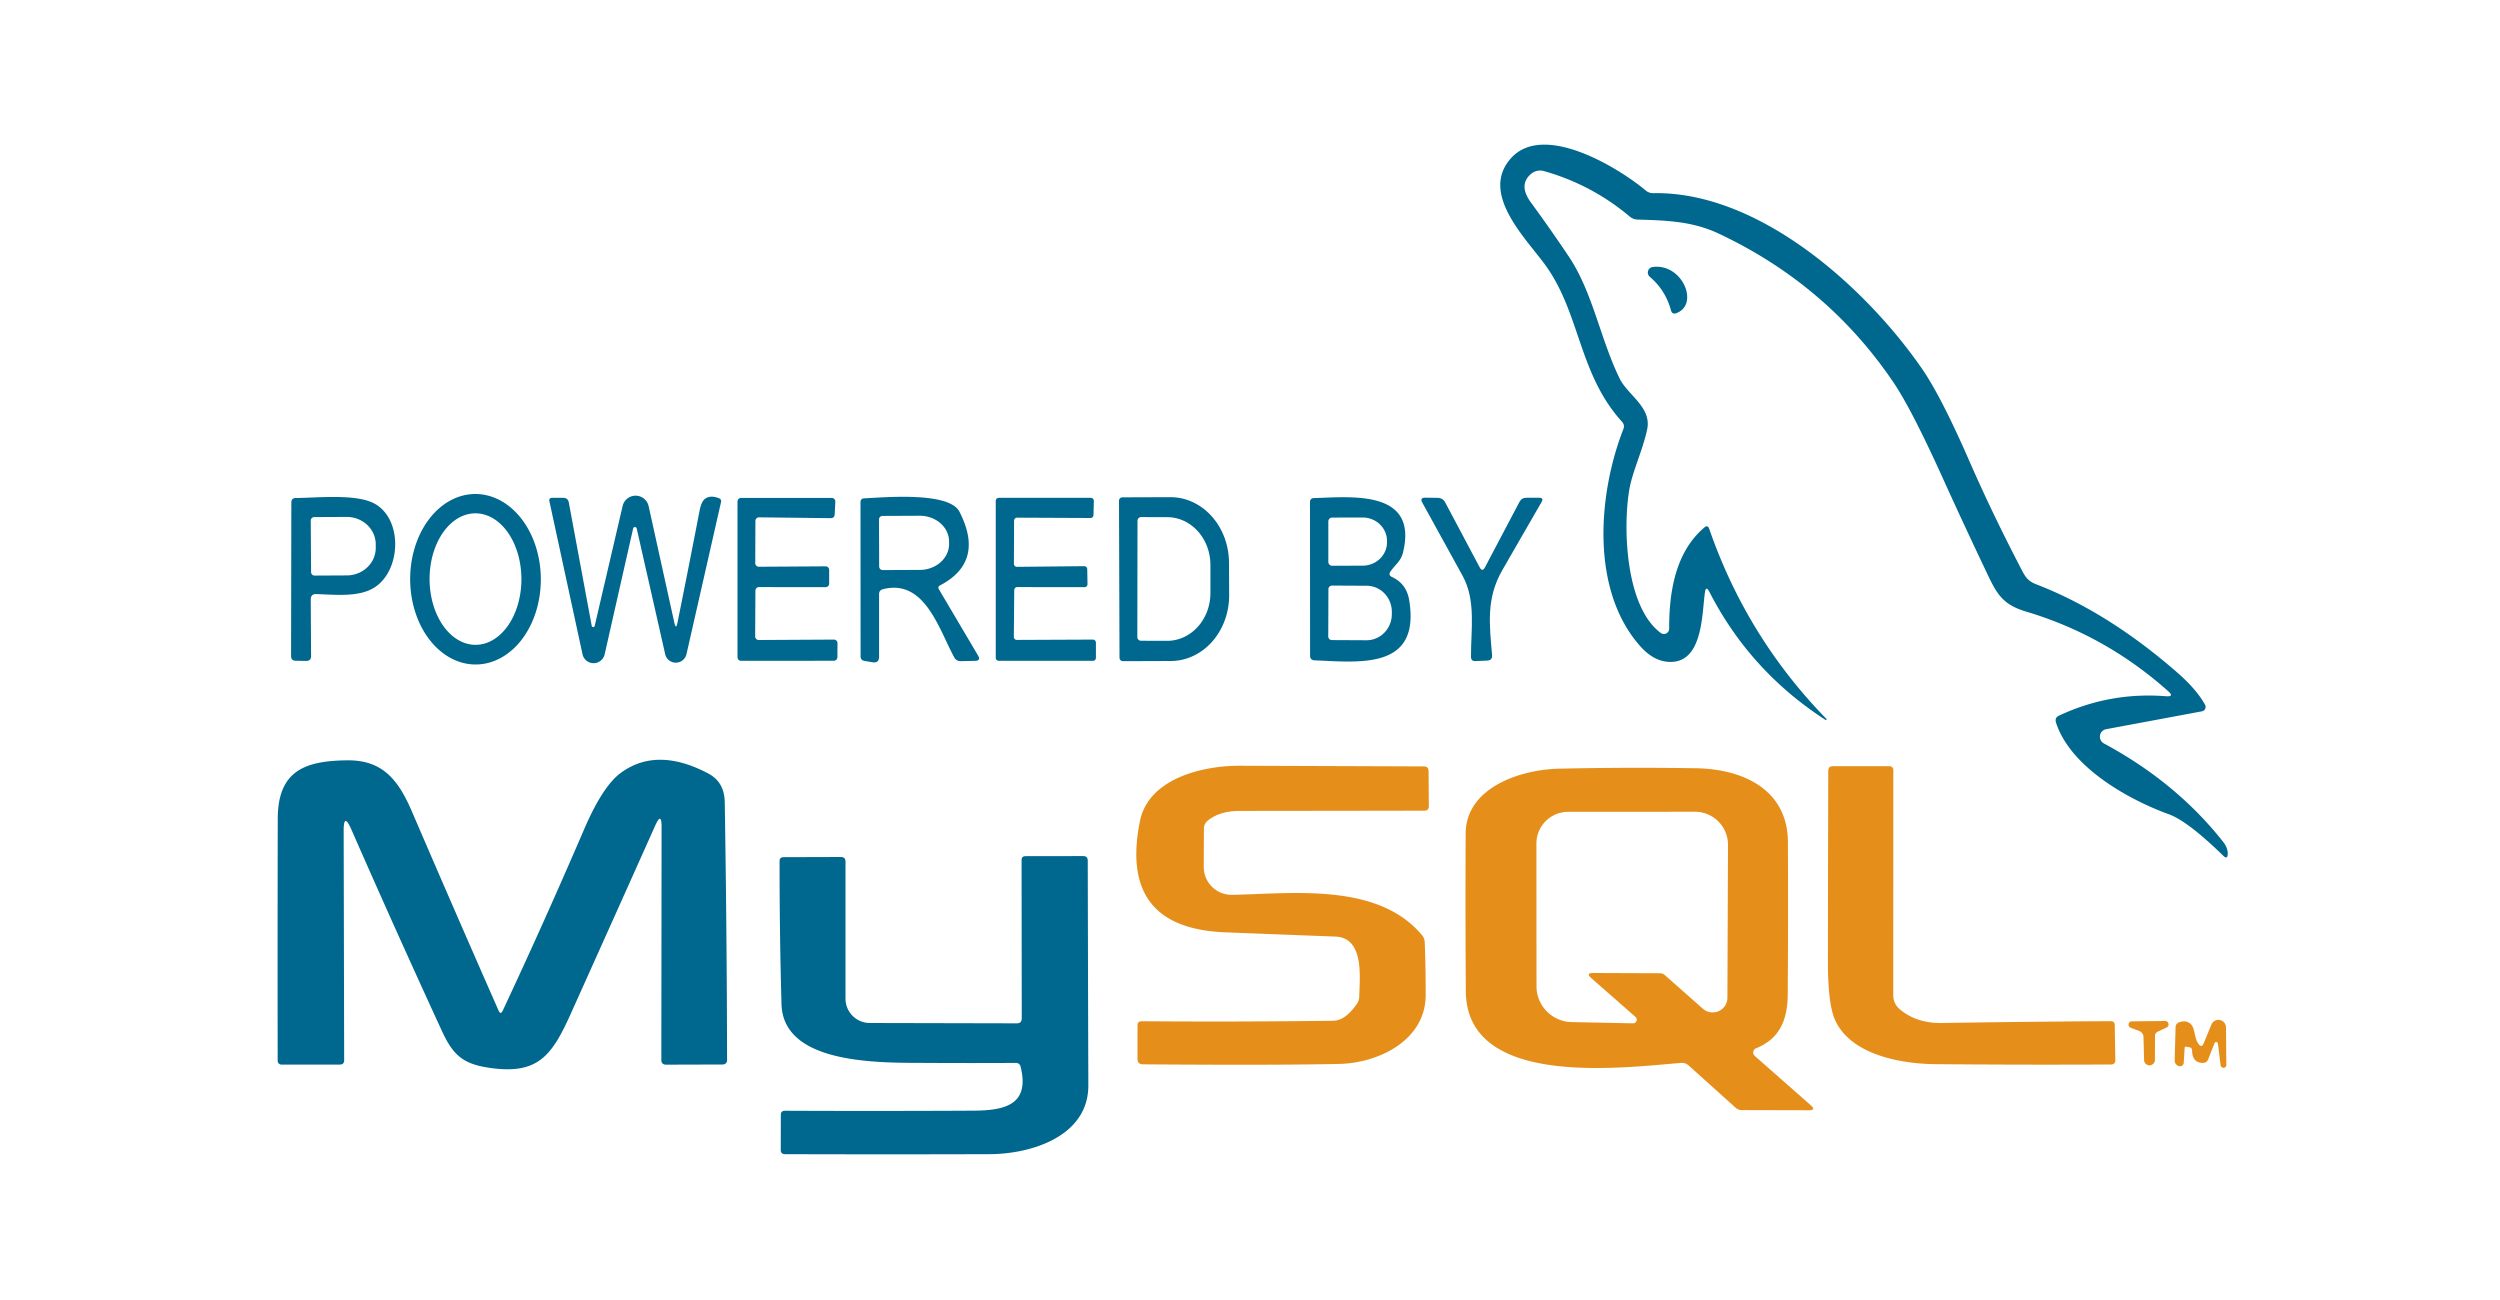 <?xml version="1.0" encoding="UTF-8" standalone="no"?>
<!DOCTYPE svg PUBLIC "-//W3C//DTD SVG 1.1//EN" "http://www.w3.org/Graphics/SVG/1.1/DTD/svg11.dtd">
<svg xmlns="http://www.w3.org/2000/svg" version="1.1" viewBox="0.00 0.00 300.00 156.00">
<path fill="#00688f" d="
  M 204.59 71.10
  C 204.23 73.62 204.35 79.33 200.57 79.43
  Q 198.57 79.48 196.88 77.60
  C 190.82 70.86 191.76 59.27 194.81 51.48
  Q 194.99 51.00 194.65 50.62
  C 189.39 44.83 189.66 37.57 185.39 31.74
  C 183.03 28.51 177.49 23.13 181.38 18.92
  C 185.30 14.69 194.18 20.09 197.50 22.87
  Q 197.89 23.19 198.40 23.18
  C 211.08 22.95 223.89 34.47 230.65 44.26
  Q 232.95 47.60 236.33 55.34
  Q 239.03 61.52 242.52 68.23
  C 242.99 69.15 243.30 69.71 244.33 70.11
  Q 252.93 73.42 261.29 80.72
  Q 263.60 82.74 264.61 84.58
  A 0.54 0.53 -19.2 0 1 264.23 85.36
  L 252.75 87.50
  A 0.92 0.92 0.0 0 0 252.48 89.22
  Q 261.16 93.90 266.76 101.00
  Q 267.35 101.74 267.33 102.47
  Q 267.31 103.19 266.79 102.69
  Q 262.54 98.54 260.26 97.71
  C 255.47 95.98 248.45 92.08 246.72 86.71
  Q 246.54 86.12 247.09 85.87
  Q 253.21 83.01 259.95 83.55
  Q 260.94 83.62 260.20 82.96
  Q 252.67 76.24 243.16 73.40
  C 240.52 72.61 239.73 71.49 238.62 69.17
  Q 235.38 62.35 233.16 57.43
  Q 229.40 49.13 227.25 45.94
  Q 219.31 34.17 206.20 28.01
  C 203.07 26.54 199.91 26.45 196.52 26.35
  Q 195.97 26.33 195.56 25.98
  Q 191.02 22.16 185.28 20.53
  A 1.68 1.68 0.0 0 0 183.76 20.84
  Q 182.15 22.17 183.72 24.31
  Q 186.07 27.52 188.28 30.82
  C 191.15 35.13 192.03 40.67 194.37 45.45
  C 195.34 47.41 198.22 48.88 197.66 51.52
  C 197.12 54.08 195.88 56.56 195.50 58.85
  C 194.75 63.40 195.06 72.84 199.30 75.96
  A 0.63 0.63 0.0 0 0 200.30 75.45
  C 200.29 71.14 201.00 66.29 204.52 63.30
  Q 204.93 62.95 205.11 63.47
  Q 209.61 76.46 219.16 86.26
  A 0.08 0.08 0.0 0 1 219.06 86.39
  Q 209.99 80.52 205.12 71.01
  Q 204.71 70.23 204.59 71.10
  Z"
/>
<path fill="#00688f" d="
  M 200.52 37.25
  Q 199.86 34.81 197.97 33.21
  A 0.67 0.67 0.0 0 1 198.32 32.04
  C 201.88 31.56 203.97 36.54 201.16 37.58
  Q 200.66 37.76 200.52 37.25
  Z"
/>
<path fill="#00688f" d="
  M 57.096 79.74
  A 10.23 7.84 89.8 0 1 49.22 69.537
  A 10.23 7.84 89.8 0 1 57.024 59.28
  A 10.23 7.84 89.8 0 1 64.9 69.483
  A 10.23 7.84 89.8 0 1 57.096 79.74
  Z
  M 57.074 77.38
  A 7.89 5.51 89.9 0 0 62.57 69.48
  A 7.89 5.51 89.9 0 0 57.046 61.6
  A 7.89 5.51 89.9 0 0 51.55 69.5
  A 7.89 5.51 89.9 0 0 57.074 77.38
  Z"
/>
<path fill="#00688f" d="
  M 37.29 71.94
  L 37.33 78.74
  Q 37.33 79.31 36.75 79.31
  L 35.50 79.29
  Q 34.93 79.29 34.93 78.72
  L 34.96 60.32
  Q 34.96 59.76 35.51 59.76
  C 38.34 59.73 42.89 59.23 45.04 60.49
  C 48.34 62.42 48.11 68.41 44.99 70.46
  C 43.11 71.70 40.28 71.36 37.95 71.29
  Q 37.29 71.27 37.29 71.94
  Z
  M 37.29 62.47
  L 37.33 68.65
  A 0.42 0.42 0.0 0 0 37.75 69.07
  L 41.63 69.05
  A 3.48 3.30 -0.3 0 0 45.09 65.73
  L 45.09 65.31
  A 3.48 3.30 -0.3 0 0 41.59 62.03
  L 37.71 62.05
  A 0.42 0.42 0.0 0 0 37.29 62.47
  Z"
/>
<path fill="#00688f" d="
  M 81.30 74.71
  Q 82.65 68.03 83.94 61.33
  Q 84.13 60.32 84.49 59.96
  Q 85.12 59.35 86.26 59.78
  Q 86.60 59.91 86.52 60.27
  L 82.38 78.49
  A 1.31 1.31 0.0 0 1 79.82 78.49
  L 76.40 63.40
  A 0.22 0.22 0.0 0 0 75.98 63.40
  L 72.56 78.51
  A 1.36 1.36 0.0 0 1 69.90 78.50
  L 65.93 60.16
  Q 65.84 59.74 66.27 59.74
  L 67.57 59.74
  Q 68.16 59.74 68.26 60.32
  L 71.01 75.11
  A 0.18 0.18 0.0 0 0 71.36 75.12
  L 74.71 60.74
  A 1.60 1.60 0.0 0 1 77.84 60.76
  L 80.92 74.72
  Q 81.12 75.62 81.30 74.71
  Z"
/>
<path fill="#00688f" d="
  M 90.65 70.88
  L 90.62 76.37
  A 0.43 0.43 0.0 0 0 91.05 76.80
  L 100.07 76.75
  A 0.43 0.43 0.0 0 1 100.50 77.18
  L 100.49 78.86
  A 0.43 0.43 0.0 0 1 100.06 79.29
  L 88.93 79.30
  A 0.43 0.43 0.0 0 1 88.50 78.87
  L 88.50 60.18
  A 0.43 0.43 0.0 0 1 88.93 59.75
  L 99.81 59.75
  A 0.43 0.43 0.0 0 1 100.24 60.20
  L 100.16 61.77
  A 0.43 0.43 0.0 0 1 99.73 62.18
  L 91.08 62.08
  A 0.43 0.43 0.0 0 0 90.65 62.51
  L 90.63 67.58
  A 0.43 0.43 0.0 0 0 91.06 68.01
  L 99.07 67.96
  A 0.43 0.43 0.0 0 1 99.50 68.39
  L 99.50 70.03
  A 0.43 0.43 0.0 0 1 99.07 70.46
  L 91.08 70.45
  A 0.43 0.43 0.0 0 0 90.65 70.88
  Z"
/>
<path fill="#00688f" d="
  M 112.67 70.72
  L 117.37 78.67
  Q 117.73 79.29 117.01 79.30
  L 115.30 79.34
  Q 114.76 79.35 114.50 78.87
  C 112.67 75.52 110.96 69.37 105.90 70.72
  A 0.55 0.55 0.0 0 0 105.49 71.25
  L 105.49 78.80
  Q 105.49 79.60 104.70 79.47
  L 103.75 79.31
  Q 103.27 79.23 103.27 78.75
  L 103.26 60.27
  Q 103.26 59.82 103.72 59.80
  C 106.07 59.69 113.88 58.97 115.13 61.40
  Q 118.22 67.41 112.80 70.25
  Q 112.49 70.42 112.67 70.72
  Z
  M 105.48 62.34
  L 105.50 67.98
  A 0.43 0.43 0.0 0 0 105.94 68.41
  L 110.39 68.39
  A 3.52 3.10 -0.3 0 0 113.89 65.27
  L 113.89 64.97
  A 3.52 3.10 -0.3 0 0 110.35 61.89
  L 105.90 61.91
  A 0.43 0.43 0.0 0 0 105.48 62.34
  Z"
/>
<path fill="#00688f" d="
  M 121.69 62.48
  L 121.67 67.66
  A 0.36 0.36 0.0 0 0 122.03 68.02
  L 130.10 67.94
  A 0.36 0.36 0.0 0 1 130.47 68.30
  L 130.50 70.09
  A 0.36 0.36 0.0 0 1 130.14 70.46
  L 122.07 70.45
  A 0.36 0.36 0.0 0 0 121.71 70.81
  L 121.66 76.43
  A 0.36 0.36 0.0 0 0 122.02 76.79
  L 131.15 76.75
  A 0.36 0.36 0.0 0 1 131.51 77.11
  L 131.51 78.94
  A 0.36 0.36 0.0 0 1 131.15 79.30
  L 119.85 79.30
  A 0.36 0.36 0.0 0 1 119.49 78.94
  L 119.49 60.10
  A 0.36 0.36 0.0 0 1 119.85 59.74
  L 130.90 59.74
  A 0.36 0.36 0.0 0 1 131.26 60.11
  L 131.22 61.81
  A 0.36 0.36 0.0 0 1 130.86 62.16
  L 122.05 62.12
  A 0.36 0.36 0.0 0 0 121.69 62.48
  Z"
/>
<path fill="#00688f" d="
  M 134.28 60.09
  A 0.41 0.41 0.0 0 1 134.69 59.68
  L 140.44 59.66
  A 7.89 7.02 89.8 0 1 147.48 67.53
  L 147.50 71.41
  A 7.89 7.02 89.8 0 1 140.50 79.32
  L 134.75 79.34
  A 0.41 0.41 0.0 0 1 134.34 78.93
  L 134.28 60.09
  Z
  M 136.50 62.49
  L 136.48 76.45
  A 0.44 0.44 0.0 0 0 136.92 76.89
  L 140.05 76.90
  A 5.73 5.19 -89.9 0 0 145.25 71.18
  L 145.25 67.80
  A 5.73 5.19 -89.9 0 0 140.07 62.06
  L 136.94 62.05
  A 0.44 0.44 0.0 0 0 136.50 62.49
  Z"
/>
<path fill="#00688f" d="
  M 167.04 69.24
  Q 168.77 70.04 169.10 72.00
  C 170.49 80.41 163.16 79.46 157.75 79.24
  Q 157.21 79.22 157.21 78.68
  L 157.20 60.26
  Q 157.20 59.79 157.67 59.77
  C 162.04 59.65 170.23 58.68 168.36 66.30
  C 168.11 67.34 167.46 67.72 166.86 68.58
  Q 166.56 69.01 167.04 69.24
  Z
  M 159.40 62.57
  L 159.40 67.43
  A 0.46 0.46 0.0 0 0 159.87 67.89
  L 163.53 67.88
  A 2.92 2.81 -0.1 0 0 166.44 65.06
  L 166.44 64.90
  A 2.92 2.81 -0.1 0 0 163.51 62.10
  L 159.85 62.11
  A 0.46 0.46 0.0 0 0 159.40 62.57
  Z
  M 159.41 70.70
  L 159.39 76.38
  A 0.43 0.43 0.0 0 0 159.81 76.81
  L 163.97 76.83
  A 3.13 3.03 -89.7 0 0 167.02 73.72
  L 167.02 73.44
  A 3.13 3.03 -89.7 0 0 164.01 70.29
  L 159.85 70.27
  A 0.43 0.43 0.0 0 0 159.41 70.70
  Z"
/>
<path fill="#00688f" d="
  M 178.20 68.07
  L 182.33 60.24
  Q 182.60 59.72 183.18 59.73
  L 184.70 59.73
  Q 185.28 59.74 184.99 60.24
  Q 182.61 64.34 180.27 68.43
  C 178.33 71.81 178.73 74.94 179.05 78.61
  Q 179.10 79.25 178.46 79.27
  L 177.06 79.33
  Q 176.52 79.36 176.52 78.82
  C 176.50 75.58 177.14 72.08 175.53 69.13
  Q 173.11 64.71 170.68 60.32
  Q 170.34 59.71 171.04 59.72
  L 172.51 59.74
  Q 173.14 59.75 173.43 60.30
  L 177.56 68.08
  Q 177.89 68.68 178.20 68.07
  Z"
/>
<path fill="#00688f" d="
  M 41.24 99.72
  L 41.30 127.23
  Q 41.30 127.75 40.77 127.75
  L 33.77 127.75
  A 0.45 0.45 0.0 0 1 33.32 127.30
  Q 33.30 112.79 33.33 98.25
  C 33.34 92.49 36.59 91.31 41.58 91.24
  C 45.90 91.17 47.79 93.55 49.46 97.45
  Q 54.60 109.40 59.83 121.27
  Q 60.07 121.82 60.33 121.28
  Q 65.40 110.44 70.12 99.46
  Q 72.34 94.31 74.53 92.72
  Q 78.87 89.57 85.01 92.83
  Q 86.93 93.85 86.97 96.26
  Q 87.22 111.73 87.25 127.24
  A 0.51 0.50 -0.0 0 1 86.74 127.74
  L 79.94 127.76
  Q 79.36 127.76 79.36 127.19
  L 79.39 99.23
  Q 79.39 97.36 78.63 99.06
  Q 73.72 110.03 68.46 121.72
  C 66.19 126.76 64.49 128.98 58.74 128.14
  C 55.61 127.68 54.40 126.69 53.03 123.72
  Q 47.37 111.42 42.16 99.53
  Q 41.23 97.42 41.24 99.72
  Z"
/>
<path fill="#e58f1a" d="
  M 163.11 119.59
  C 163.15 117.40 163.77 112.53 160.25 112.39
  Q 153.65 112.14 147.04 111.88
  Q 134.21 111.38 136.79 98.54
  C 137.83 93.39 144.35 91.88 148.75 91.89
  Q 159.81 91.93 170.86 91.97
  Q 171.43 91.97 171.43 92.54
  L 171.46 96.74
  Q 171.46 97.28 170.92 97.28
  Q 159.83 97.30 148.75 97.31
  Q 146.40 97.31 144.96 98.45
  Q 144.47 98.84 144.47 99.46
  L 144.45 104.02
  A 3.34 3.34 0.0 0 0 147.85 107.38
  C 155.01 107.25 165.33 105.85 170.65 112.23
  A 1.43 1.37 -67.0 0 1 170.97 113.07
  Q 171.09 116.31 171.08 119.45
  C 171.06 124.83 165.43 127.57 160.73 127.67
  Q 153.07 127.84 137.16 127.72
  Q 136.50 127.72 136.50 127.06
  L 136.50 123.05
  Q 136.50 122.55 137.00 122.55
  Q 148.52 122.64 159.99 122.49
  Q 161.43 122.48 162.83 120.46
  Q 163.10 120.07 163.11 119.59
  Z"
/>
<path fill="#e58f1a" d="
  M 227.96 121.10
  Q 229.96 122.80 233.00 122.76
  Q 243.12 122.60 253.27 122.54
  Q 253.77 122.53 253.77 123.03
  L 253.84 127.20
  Q 253.85 127.73 253.31 127.74
  Q 242.75 127.79 232.26 127.70
  C 228.04 127.66 222.17 126.57 220.24 122.48
  Q 219.35 120.57 219.35 115.42
  Q 219.36 103.95 219.39 92.51
  Q 219.39 91.94 219.96 91.94
  L 226.69 91.94
  Q 227.20 91.94 227.20 92.44
  L 227.19 119.45
  A 2.17 2.15 20.3 0 0 227.96 121.10
  Z"
/>
<path fill="#e58f1a" d="
  M 210.73 125.79
  A 0.55 0.55 0.0 0 0 210.57 126.71
  L 217.29 132.63
  Q 217.97 133.23 217.06 133.23
  L 208.99 133.21
  Q 208.59 133.20 208.29 132.94
  L 202.64 127.86
  Q 202.24 127.50 201.70 127.55
  C 194.43 128.15 176.00 130.53 175.90 118.98
  Q 175.83 109.49 175.88 100.00
  C 175.92 94.57 182.32 92.34 187.13 92.24
  Q 195.31 92.06 203.49 92.19
  C 209.15 92.27 214.53 94.74 214.55 101.06
  Q 214.59 110.18 214.53 119.29
  C 214.51 122.39 213.56 124.66 210.73 125.79
  Z
  M 191.19 116.76
  L 199.20 116.79
  A 0.87 0.87 0.0 0 1 199.79 117.02
  L 204.35 121.05
  A 1.77 1.77 0.0 0 0 207.29 119.73
  L 207.36 101.39
  A 3.97 3.96 0.1 0 0 203.39 97.41
  L 188.16 97.42
  A 3.80 3.80 0.0 0 0 184.37 101.22
  L 184.38 118.35
  A 4.30 4.30 0.0 0 0 188.60 122.65
  L 195.96 122.80
  A 0.44 0.44 0.0 0 0 196.26 122.03
  L 190.96 117.38
  Q 190.25 116.76 191.19 116.76
  Z"
/>
<path fill="#00688f" d="
  M 121.88 127.55
  Q 116.53 127.58 111.22 127.55
  C 105.76 127.52 93.99 127.84 93.78 120.50
  Q 93.54 111.91 93.55 103.33
  Q 93.55 102.87 94.01 102.86
  L 100.90 102.84
  Q 101.46 102.84 101.46 103.39
  L 101.46 119.84
  A 2.92 2.92 0.0 0 0 104.37 122.76
  L 122.02 122.80
  Q 122.61 122.80 122.61 122.21
  L 122.59 103.20
  Q 122.59 102.74 123.05 102.74
  L 129.99 102.73
  Q 130.52 102.73 130.53 103.26
  Q 130.56 116.77 130.60 130.25
  C 130.61 136.40 123.68 138.49 118.75 138.50
  Q 106.48 138.54 94.21 138.50
  Q 93.69 138.50 93.69 137.99
  L 93.70 133.79
  Q 93.70 133.29 94.19 133.29
  Q 105.51 133.34 116.79 133.28
  C 120.52 133.26 123.60 132.62 122.48 128.03
  Q 122.37 127.55 121.88 127.55
  Z"
/>
<path fill="#e58f1a" d="
  M 258.60 124.33
  L 258.59 127.18
  A 0.65 0.65 0.0 0 1 257.29 127.20
  L 257.22 124.45
  A 0.80 0.79 -80.2 0 0 256.71 123.72
  L 255.70 123.34
  A 0.40 0.40 0.0 0 1 255.84 122.56
  L 259.79 122.52
  A 0.41 0.41 0.0 0 1 259.97 123.31
  L 258.95 123.79
  Q 258.60 123.95 258.60 124.33
  Z"
/>
<path fill="#e58f1a" d="
  M 262.16 125.72
  L 262.05 127.51
  A 0.61 0.50 53.0 0 1 260.96 127.25
  L 261.07 123.25
  Q 261.09 122.84 261.47 122.69
  Q 262.29 122.37 262.85 122.85
  C 263.46 123.39 263.27 124.49 263.80 125.25
  Q 264.19 125.81 264.45 125.18
  L 265.36 122.97
  A 0.91 0.91 0.0 0 1 267.12 123.31
  L 267.16 127.77
  A 0.35 0.34 41.4 0 1 266.47 127.81
  L 266.15 125.24
  A 0.21 0.21 0.0 0 0 265.74 125.19
  L 264.98 127.12
  Q 264.81 127.55 264.34 127.55
  Q 263.08 127.54 263.05 126.07
  Q 263.04 125.71 262.68 125.66
  L 262.29 125.60
  A 0.12 0.12 0.0 0 0 262.16 125.72
  Z"
/>
</svg>
